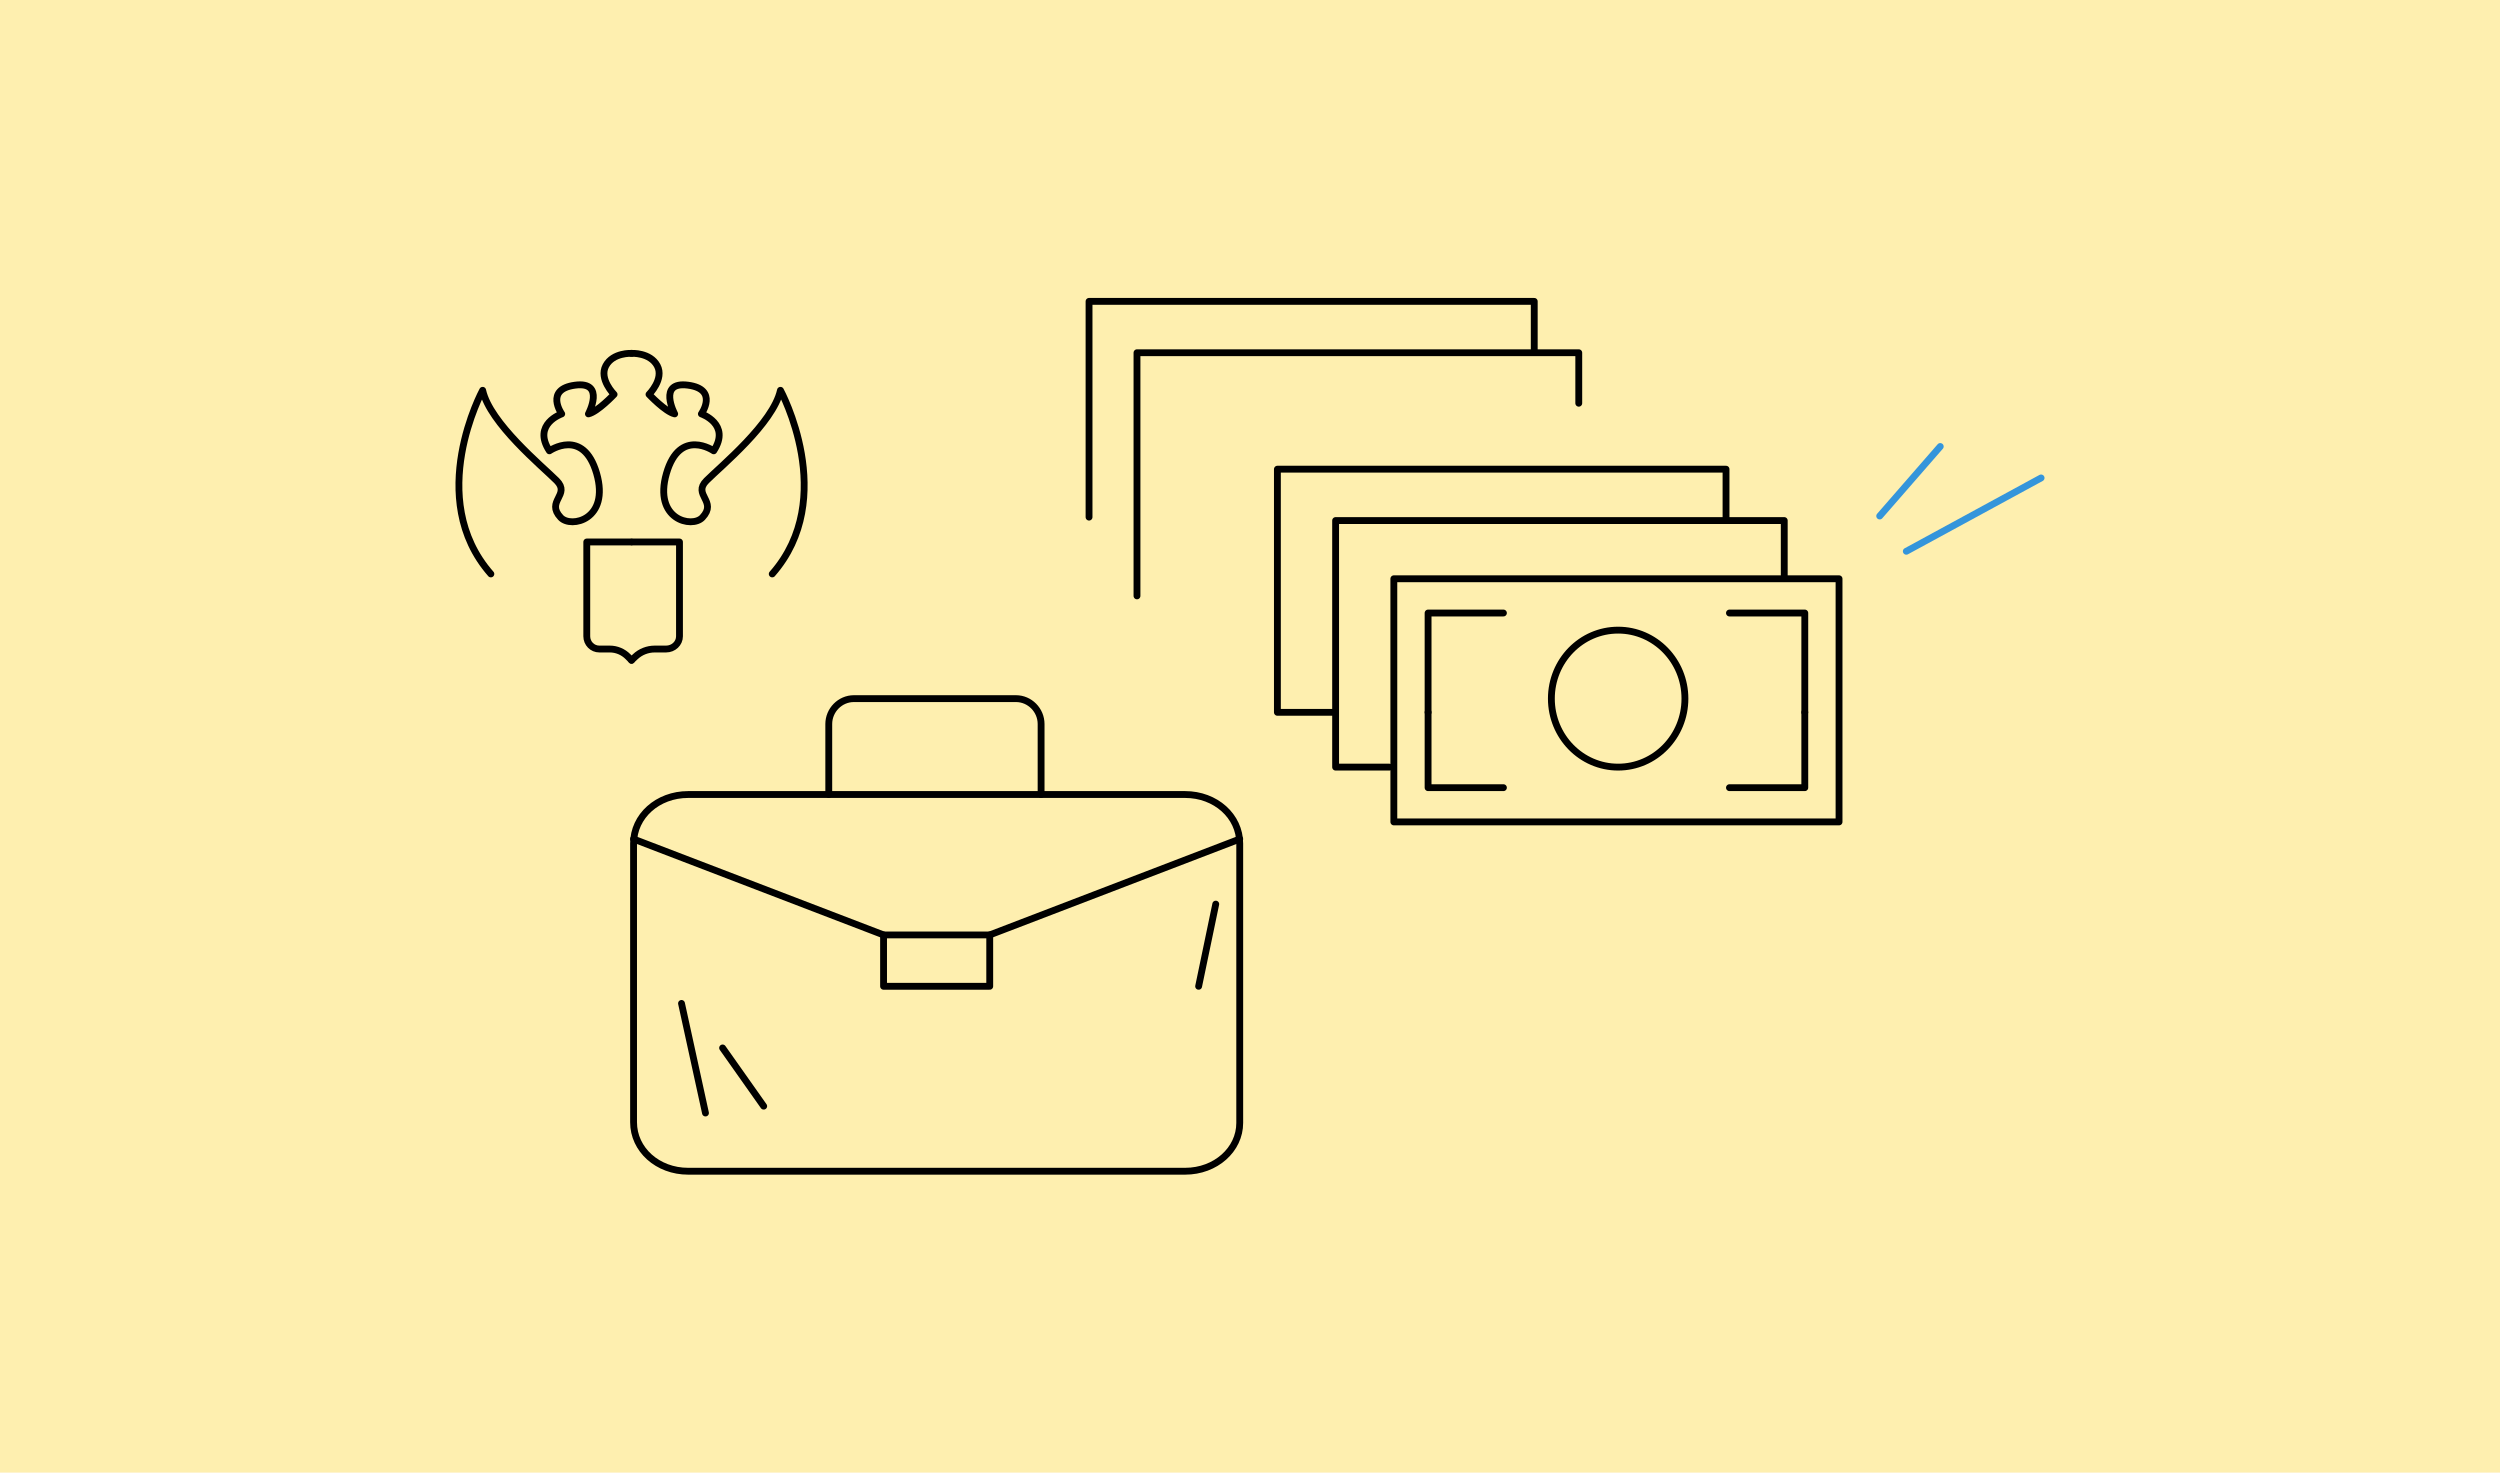 <?xml version="1.0" encoding="UTF-8"?> <svg xmlns="http://www.w3.org/2000/svg" width="730" height="430" viewBox="0 0 730 430" fill="none"> <rect width="730" height="430" fill="#FEEFAF"></rect> <path d="M184.412 103.183C184.412 103.183 179.014 102.883 176.915 106.778C174.816 110.673 179.314 115.166 179.314 115.166C179.314 115.166 174.516 120.259 171.818 120.858C171.818 120.858 176.915 111.272 167.92 112.47C158.924 113.668 164.021 120.858 164.021 120.858C164.021 120.858 155.326 123.854 160.423 131.643C160.423 131.643 170.318 124.753 174.216 138.234C178.115 151.715 166.75 154.351 163.722 151.116C159.224 146.322 166.72 144.525 162.522 140.331C158.324 136.137 143.032 123.554 140.933 113.968C140.933 113.968 123.841 145.424 143.331 167.593" stroke="black" stroke-width="2" stroke-miterlimit="10" stroke-linecap="round" stroke-linejoin="round"></path> <path d="M184.412 103.183C184.412 103.183 189.81 102.883 191.909 106.778C194.007 110.673 189.51 115.166 189.51 115.166C189.51 115.166 194.307 120.259 197.006 120.858C197.006 120.858 191.909 111.272 200.904 112.47C209.9 113.668 204.802 120.858 204.802 120.858C204.802 120.858 213.498 123.854 208.401 131.643C208.401 131.643 198.505 124.753 194.607 138.234C190.709 151.715 202.074 154.351 205.102 151.116C209.6 146.322 202.104 144.525 206.302 140.331C210.5 136.137 225.792 123.554 227.891 113.968C227.891 113.968 244.983 145.424 225.492 167.593" stroke="black" stroke-width="2" stroke-miterlimit="10" stroke-linecap="round" stroke-linejoin="round"></path> <path d="M184.284 158.258H171.338V185.797C171.338 187.86 172.972 189.517 175.006 189.517H178.058C180.061 189.517 181.972 190.33 183.39 191.768L184.408 192.799" stroke="black" stroke-width="2" stroke-miterlimit="10" stroke-linecap="round" stroke-linejoin="round"></path> <path d="M184.573 158.258H198.411V185.797C198.411 187.86 196.665 189.517 194.491 189.517H191.196C189.054 189.517 187.011 190.33 185.496 191.768L184.408 192.799" stroke="black" stroke-width="2" stroke-miterlimit="10" stroke-linecap="round" stroke-linejoin="round"></path> <path d="M407 169H537V240H407V169Z" stroke="black" stroke-width="2" stroke-miterlimit="10" stroke-linecap="round" stroke-linejoin="round"></path> <path d="M521 168.909V152H390V224H405.698" stroke="black" stroke-width="2" stroke-miterlimit="10" stroke-linecap="round" stroke-linejoin="round"></path> <path d="M504 151.746V137H373V208H389.375" stroke="black" stroke-width="2" stroke-miterlimit="10" stroke-linecap="round" stroke-linejoin="round"></path> <path d="M461 117.746V103H332V174" stroke="black" stroke-width="2" stroke-miterlimit="10" stroke-linecap="round" stroke-linejoin="round"></path> <path d="M448 102.664V88H318V151" stroke="black" stroke-width="2" stroke-miterlimit="10" stroke-linecap="round" stroke-linejoin="round"></path> <path d="M505 230H527V208" stroke="black" stroke-width="2" stroke-miterlimit="10" stroke-linecap="round" stroke-linejoin="round"></path> <path d="M417 208V230H439" stroke="black" stroke-width="2" stroke-miterlimit="10" stroke-linecap="round" stroke-linejoin="round"></path> <path d="M439 179H417V201.308V208" stroke="black" stroke-width="2" stroke-miterlimit="10" stroke-linecap="round" stroke-linejoin="round"></path> <path d="M505 179H527V201.308V208" stroke="black" stroke-width="2" stroke-miterlimit="10" stroke-linecap="round" stroke-linejoin="round"></path> <path d="M472.5 224C461.73 224 453 215.046 453 204C453 192.954 461.73 184 472.5 184C483.27 184 492 192.954 492 204C492 215.046 483.27 224 472.5 224Z" stroke="black" stroke-width="2" stroke-miterlimit="10" stroke-linecap="round" stroke-linejoin="round"></path> <path d="M556.641 160.974L595.999 139.558" stroke="#3495DB" stroke-width="2" stroke-linecap="round" stroke-linejoin="round"></path> <path d="M548.871 150.678L566.553 130.376" stroke="#3495DB" stroke-width="2" stroke-linecap="round" stroke-linejoin="round"></path> <path d="M346.058 342H200.942C192.033 342 185 335.69 185 327.698V246.302C185 238.31 192.033 232 200.942 232H346.058C354.967 232 362 238.31 362 246.302V327.908C362 335.69 354.967 342 346.058 342Z" stroke="black" stroke-width="2" stroke-miterlimit="10" stroke-linecap="round" stroke-linejoin="round"></path> <path d="M289 273H258V288H289V273Z" stroke="black" stroke-width="2" stroke-miterlimit="10" stroke-linecap="round" stroke-linejoin="round"></path> <path d="M258 273L185 245" stroke="black" stroke-width="2" stroke-miterlimit="10" stroke-linecap="round" stroke-linejoin="round"></path> <path d="M289 273L362 245" stroke="black" stroke-width="2" stroke-miterlimit="10" stroke-linecap="round" stroke-linejoin="round"></path> <path d="M242 232V211.419C242 207.35 245.313 204 249.336 204H296.664C300.687 204 304 207.35 304 211.419V232" stroke="black" stroke-width="2" stroke-miterlimit="10" stroke-linecap="round" stroke-linejoin="round"></path> <path d="M199 293L206 325" stroke="black" stroke-width="2" stroke-miterlimit="10" stroke-linecap="round" stroke-linejoin="round"></path> <path d="M211 306L223 323" stroke="black" stroke-width="2" stroke-miterlimit="10" stroke-linecap="round" stroke-linejoin="round"></path> <path d="M355 264L350 288" stroke="black" stroke-width="2" stroke-miterlimit="10" stroke-linecap="round" stroke-linejoin="round"></path> </svg> 